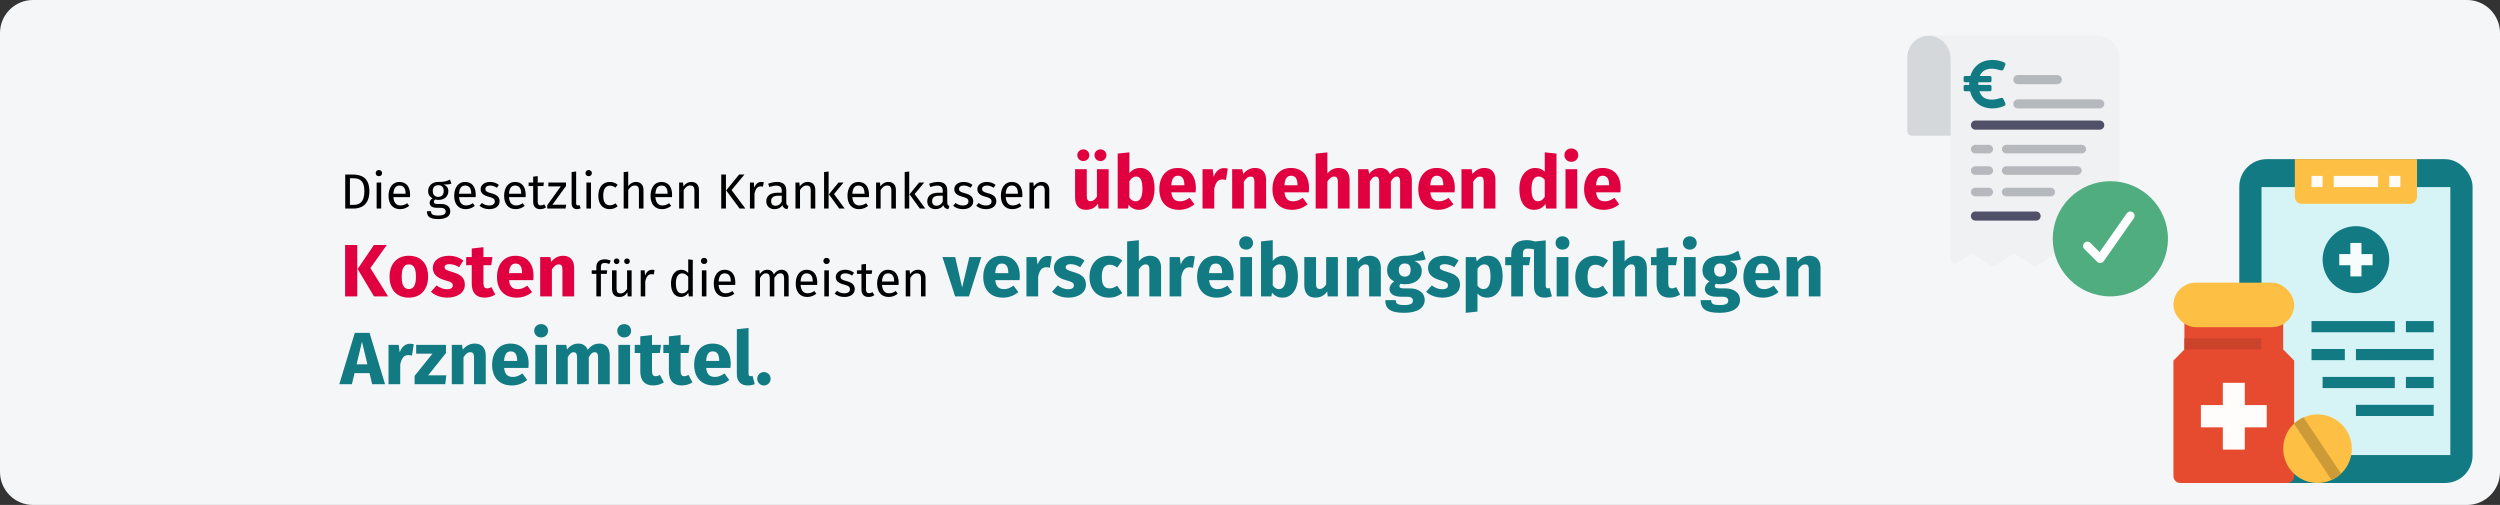 <?xml version="1.0" encoding="UTF-8"?>
<svg width="911px" height="184px" viewBox="0 0 911 184" version="1.1" xmlns="http://www.w3.org/2000/svg" xmlns:xlink="http://www.w3.org/1999/xlink">
    <rect x="0" y="0" width="911" height="184" fill="#333333" stroke="none"/>
    <title>Arzneimittel-Erstattung-kosten</title>
    <g id="Page-1" stroke="none" stroke-width="1" fill="none" fill-rule="evenodd">
        <g id="vorlage" transform="translate(1, -553)">
            <g id="Arzneimittel-Erstattung-kosten" transform="translate(-1, 553)">
                <g id="Group-7">
                    <path d="M12,0 L899,0 C905.6,0 911,5.4 911,12 L911,172 C911,178.6 905.6,184 899,184 L12,184 C5.4,184 0,178.6 0,172 L0,12 C0,5.4 5.4,0 12,0 Z" id="path-1-copy" fill="#F5F6F7" fill-rule="nonzero"></path>
                    <rect id="Rectangle" fill="#117A83" fill-rule="nonzero" x="816" y="58" width="85" height="118" rx="10"></rect>
                    <polygon id="Path" fill="#D6F4F6" fill-rule="nonzero" points="824.095 68.172 892.905 68.172 892.905 165.828 824.095 165.828"></polygon>
                    <ellipse id="Oval" fill="#117A83" fill-rule="nonzero" cx="858.5" cy="94.621" rx="12.143" ry="12.207"></ellipse>
                    <polygon id="Path" fill="#F7FDFD" fill-rule="nonzero" points="864.571 92.586 860.524 92.586 860.524 88.517 856.476 88.517 856.476 92.586 852.429 92.586 852.429 96.655 856.476 96.655 856.476 100.724 860.524 100.724 860.524 96.655 864.571 96.655"></polygon>
                    <polygon id="Path" fill="#117A83" fill-rule="nonzero" points="842.31 117 872.667 117 872.667 121.069 842.31 121.069"></polygon>
                    <polygon id="Path" fill="#117A83" fill-rule="nonzero" points="876.714 117 886.833 117 886.833 121.069 876.714 121.069"></polygon>
                    <polygon id="Path" fill="#117A83" fill-rule="nonzero" points="846.357 137.345 872.667 137.345 872.667 141.414 846.357 141.414"></polygon>
                    <polygon id="Path" fill="#117A83" fill-rule="nonzero" points="876.714 137.345 886.833 137.345 886.833 141.414 876.714 141.414"></polygon>
                    <polygon id="Path" fill="#117A83" fill-rule="nonzero" points="842.31 127.172 854.452 127.172 854.452 131.241 842.31 131.241"></polygon>
                    <polygon id="Path" fill="#117A83" fill-rule="nonzero" points="858.5 127.172 886.833 127.172 886.833 131.241 858.5 131.241"></polygon>
                    <path d="M836.238,58 L880.762,58 L880.762,71.733 C880.762,73.137 879.629,74.276 878.232,74.276 L838.768,74.276 C837.371,74.276 836.238,73.137 836.238,71.733 L836.238,58 Z" id="Path" fill="#FDBF44" fill-rule="nonzero"></path>
                    <polygon id="Path" fill="#FFFCF8" fill-rule="nonzero" points="842.31 64.103 846.357 64.103 846.357 68.172 842.31 68.172"></polygon>
                    <polygon id="Path" fill="#FFFCF8" fill-rule="nonzero" points="870.643 64.103 874.69 64.103 874.69 68.172 870.643 68.172"></polygon>
                    <polygon id="Path" fill="#FFFCF8" fill-rule="nonzero" points="850.405 64.103 866.595 64.103 866.595 68.172 850.405 68.172"></polygon>
                    <polygon id="Path" fill="#117A83" fill-rule="nonzero" points="858.5 147.517 886.833 147.517 886.833 151.586 858.5 151.586"></polygon>
                    <path d="M833.5,176 L794.5,176 C793.119,176 792,174.865 792,173.465 L792,131.389 L796,127.333 L796,117.194 L832,117.194 L832,127.333 L836,131.389 L836,173.465 C836,174.865 834.881,176 833.5,176 L833.5,176 Z" id="Path" fill="#E64B30" fill-rule="nonzero"></path>
                    <polygon id="Path" fill="#FFFCFC" fill-rule="nonzero" points="826 147.611 818 147.611 818 139.5 810 139.5 810 147.611 802 147.611 802 155.722 810 155.722 810 163.833 818 163.833 818 155.722 826 155.722"></polygon>
                    <polygon id="Path" fill="#CC432B" fill-rule="nonzero" points="796 123.278 824 123.278 824 127.333 796 127.333"></polygon>
                    <rect id="Rectangle" fill="#FDBF44" fill-rule="nonzero" x="792" y="103" width="44" height="16.222" rx="8.111"></rect>
                    <circle id="Oval" fill="#FDBF44" fill-rule="nonzero" cx="844.5" cy="163.5" r="12.5"></circle>
                    <path d="M835.93,154.401 L849.604,174.913 C850.88,174.341 852.052,173.559 853.069,172.599 L839.396,152.087 C838.119,152.659 836.948,153.441 835.93,154.401 L835.93,154.401 Z" id="Path" fill="#CC9A37" fill-rule="nonzero"></path>
                    <path d="M712.674,14.661 L712.674,49.453 L696.61,49.453 C695.723,49.453 695.004,48.712 695.004,47.797 L695.004,21.288 C694.938,19.071 695.764,16.924 697.284,15.356 C698.805,13.788 700.886,12.936 703.036,13.004 L704.642,13.004 L712.674,14.661 Z" id="Path" fill="#D5D8DB" fill-rule="nonzero"></path>
                    <path d="M772.326,66.253 L747.396,93.513 L742.442,96.69 C741.915,97.036 741.237,97.036 740.71,96.69 L734.769,92.871 C734.242,92.525 733.564,92.525 733.037,92.871 L727.063,96.706 C726.537,97.036 725.874,97.036 725.347,96.706 L719.374,92.871 C718.847,92.525 718.169,92.525 717.642,92.871 L713.287,95.653 C712.792,95.978 712.161,96.001 711.643,95.712 C711.126,95.424 710.807,94.87 710.81,94.27 L710.81,21.578 C710.879,17.252 707.731,13.569 703.51,13.034 C703.252,13.007 702.992,12.996 702.733,13.001 L764.231,13.001 C768.702,13.001 772.326,16.686 772.326,21.232 L772.326,66.253 Z" id="Path" fill="#F0F1F2" fill-rule="nonzero"></path>
                    <circle id="Oval" fill="#50AD80" fill-rule="nonzero" cx="769.012" cy="87.012" r="20.988"></circle>
                    <path d="M765.182,47.244 L719.818,47.244 C718.923,47.244 718.198,46.502 718.198,45.587 C718.198,44.672 718.923,43.93 719.818,43.93 L765.182,43.93 C766.077,43.93 766.802,44.672 766.802,45.587 C766.802,46.502 766.077,47.244 765.182,47.244 Z" id="Path" fill="#505068" fill-rule="nonzero"></path>
                    <path d="M742.017,80.384 L719.786,80.384 C718.909,80.384 718.198,79.642 718.198,78.727 C718.198,77.812 718.909,77.07 719.786,77.07 L742.017,77.07 C742.894,77.07 743.605,77.812 743.605,78.727 C743.605,79.642 742.894,80.384 742.017,80.384 Z" id="Path" fill="#505068" fill-rule="nonzero"></path>
                    <path d="M724.656,55.897 L719.812,55.897 C718.921,55.897 718.198,55.197 718.198,54.332 C718.198,53.468 718.921,52.767 719.812,52.767 L724.656,52.767 C725.547,52.767 726.27,53.468 726.27,54.332 C726.27,55.197 725.547,55.897 724.656,55.897 Z" id="Path" fill="#B5B8BC" fill-rule="nonzero"></path>
                    <path d="M758.56,55.897 L731.114,55.897 C730.222,55.897 729.499,55.197 729.499,54.332 C729.499,53.468 730.222,52.767 731.114,52.767 L758.56,52.767 C759.452,52.767 760.174,53.468 760.174,54.332 C760.174,55.197 759.452,55.897 758.56,55.897 Z" id="Path" fill="#B5B8BC" fill-rule="nonzero"></path>
                    <path d="M724.656,63.722 L719.812,63.722 C718.921,63.722 718.198,63.021 718.198,62.157 C718.198,61.293 718.921,60.592 719.812,60.592 L724.656,60.592 C725.547,60.592 726.27,61.293 726.27,62.157 C726.27,63.021 725.547,63.722 724.656,63.722 Z" id="Path" fill="#B5B8BC" fill-rule="nonzero"></path>
                    <path d="M756.945,63.722 L731.114,63.722 C730.222,63.722 729.499,63.021 729.499,62.157 C729.499,61.293 730.222,60.592 731.114,60.592 L756.945,60.592 C757.837,60.592 758.56,61.293 758.56,62.157 C758.56,63.021 757.837,63.722 756.945,63.722 Z" id="Path" fill="#B5B8BC" fill-rule="nonzero"></path>
                    <path d="M724.656,71.547 L719.812,71.547 C718.921,71.547 718.198,70.846 718.198,69.982 C718.198,69.117 718.921,68.417 719.812,68.417 L724.656,68.417 C725.547,68.417 726.27,69.117 726.27,69.982 C726.27,70.846 725.547,71.547 724.656,71.547 Z" id="Path" fill="#B5B8BC" fill-rule="nonzero"></path>
                    <path d="M747.258,71.547 L731.114,71.547 C730.222,71.547 729.499,70.846 729.499,69.982 C729.499,69.117 730.222,68.417 731.114,68.417 L747.258,68.417 C748.15,68.417 748.873,69.117 748.873,69.982 C748.873,70.846 748.15,71.547 747.258,71.547 Z" id="Path" fill="#B5B8BC" fill-rule="nonzero"></path>
                    <path d="M730.092,36.147 C729.896,35.721 729.643,35.596 729.172,35.703 C728.575,35.838 727.988,36.018 727.391,36.139 C726.237,36.378 725.08,36.4 723.941,36.044 C722.512,35.6 721.751,34.576 721.284,33.255 L725.158,33.255 C725.462,33.255 725.707,33.012 725.707,32.711 L725.707,31.504 C725.707,31.203 725.462,30.961 725.158,30.961 L720.913,30.961 C720.913,30.623 720.909,30.3 720.913,29.977 L725.158,29.977 C725.462,29.977 725.707,29.735 725.707,29.434 L725.707,28.226 C725.707,27.926 725.462,27.683 725.158,27.683 L721.447,27.683 C721.447,27.669 721.447,27.654 721.455,27.647 C721.9,26.645 722.549,25.841 723.614,25.422 C724.853,24.938 726.119,24.949 727.395,25.21 C728,25.331 728.593,25.514 729.198,25.65 C729.64,25.749 729.896,25.621 730.085,25.213 C730.304,24.744 730.504,24.266 730.704,23.786 C730.894,23.334 730.782,23.015 730.352,22.765 C730.244,22.703 730.133,22.652 730.018,22.607 C728.23,21.917 726.386,21.661 724.482,21.962 C723.143,22.174 721.892,22.629 720.813,23.459 C719.451,24.501 718.568,25.878 718.056,27.496 L717.993,27.683 L716.086,27.683 C715.781,27.683 715.536,27.926 715.536,28.226 L715.536,29.434 C715.536,29.735 715.781,29.977 716.086,29.977 L717.588,29.977 L717.588,30.961 L716.086,30.961 C715.781,30.961 715.536,31.203 715.536,31.504 L715.536,32.711 C715.536,33.012 715.781,33.255 716.086,33.255 L717.896,33.255 C718.034,33.695 718.149,34.143 718.323,34.565 C719.24,36.752 720.776,38.309 723.087,39.05 C724.998,39.663 726.924,39.644 728.849,39.12 C729.35,38.984 729.847,38.808 730.322,38.591 C730.782,38.382 730.901,38.03 730.719,37.593 C730.519,37.108 730.315,36.624 730.092,36.147 Z" id="Fill-133" fill="#117A83"></path>
                    <path d="M749.73,30.674 L735.27,30.674 C734.382,30.674 733.663,29.933 733.663,29.017 C733.663,28.102 734.382,27.36 735.27,27.36 L749.73,27.36 C750.618,27.36 751.337,28.102 751.337,29.017 C751.337,29.933 750.618,30.674 749.73,30.674 Z" id="Path" fill="#B5B8BC" fill-rule="nonzero"></path>
                    <path d="M765.145,39.512 L735.32,39.512 C734.405,39.512 733.663,38.77 733.663,37.855 C733.663,36.94 734.405,36.198 735.32,36.198 L765.145,36.198 C766.06,36.198 766.802,36.94 766.802,37.855 C766.802,38.77 766.06,39.512 765.145,39.512 Z" id="Path" fill="#B5B8BC" fill-rule="nonzero"></path>
                    <path d="M765.308,95.849 C764.893,95.849 764.495,95.684 764.202,95.391 L759.509,90.706 C758.916,90.093 758.925,89.119 759.528,88.517 C760.131,87.915 761.107,87.906 761.721,88.498 L765.095,91.866 L774.976,77.775 C775.289,77.299 775.836,77.031 776.405,77.074 C776.973,77.118 777.473,77.467 777.709,77.985 C777.945,78.503 777.879,79.109 777.539,79.565 L766.589,95.182 C766.324,95.56 765.904,95.802 765.444,95.843 C765.398,95.847 765.353,95.849 765.308,95.849 L765.308,95.849 Z" id="Path" fill="#FFFFFF" fill-rule="nonzero"></path>
                    <path d="M178.558,66.298 C176.596,66.298 175.138,67.396 175.138,68.908 C175.138,70.24 175.948,71.122 178,71.662 C179.836,72.148 180.304,72.508 180.304,73.444 C180.304,74.344 179.512,74.884 178.27,74.884 C177.244,74.884 176.362,74.542 175.606,73.966 L174.724,74.974 C175.552,75.694 176.704,76.216 178.306,76.216 C180.232,76.216 182.05,75.316 182.05,73.336 C182.05,71.68 180.898,70.888 178.9,70.384 C177.37,69.988 176.866,69.628 176.866,68.854 C176.866,68.098 177.532,67.612 178.612,67.612 C179.494,67.612 180.232,67.882 181.078,68.422 L181.78,67.378 C180.88,66.694 179.89,66.298 178.558,66.298 Z" id="Path" fill="#000000" fill-rule="nonzero"></path>
                    <path d="M191.554,70.978 C191.554,68.08 190.204,66.298 187.648,66.298 C185.2,66.298 183.706,68.404 183.706,71.356 C183.706,74.362 185.254,76.216 187.9,76.216 C189.214,76.216 190.276,75.766 191.212,75.028 L190.492,74.038 C189.664,74.614 188.962,74.866 188.026,74.866 C186.658,74.866 185.632,74.02 185.47,71.824 L191.518,71.824 C191.536,71.608 191.554,71.302 191.554,70.978 Z M189.916,70.6 L185.47,70.6 C185.596,68.494 186.424,67.612 187.684,67.612 C189.178,67.612 189.916,68.638 189.916,70.492 L189.916,70.6 Z" id="Shape" fill="#000000" fill-rule="nonzero"></path>
                    <path d="M198.34,74.47 C197.872,74.722 197.494,74.848 197.08,74.848 C196.252,74.848 195.946,74.398 195.946,73.444 L195.946,67.792 L198.016,67.792 L198.196,66.514 L195.946,66.514 L195.946,64.174 L194.29,64.372 L194.29,66.514 L192.634,66.514 L192.634,67.792 L194.29,67.792 L194.29,73.516 C194.29,75.28 195.244,76.216 196.846,76.216 C197.656,76.216 198.34,76 198.97,75.568 L198.34,74.47 Z" id="Path" fill="#000000" fill-rule="nonzero"></path>
                    <polygon id="Path" fill="#000000" fill-rule="nonzero" points="206.242 66.514 199.834 66.514 199.834 67.918 204.352 67.918 199.42 74.758 199.42 76 206.098 76 206.296 74.614 201.292 74.614 206.242 67.774"></polygon>
                    <path d="M210.274,76.216 C210.76,76.216 211.228,76.09 211.588,75.892 L211.156,74.74 C210.976,74.812 210.778,74.848 210.544,74.848 C210.112,74.848 209.95,74.596 209.95,74.092 L209.95,62.5 L208.294,62.698 L208.294,74.128 C208.294,75.478 209.068,76.216 210.274,76.216 Z" id="Path" fill="#000000" fill-rule="nonzero"></path>
                    <path d="M214.504,61.96 C213.82,61.96 213.352,62.446 213.352,63.094 C213.352,63.724 213.82,64.21 214.504,64.21 C215.206,64.21 215.674,63.724 215.674,63.094 C215.674,62.446 215.206,61.96 214.504,61.96 Z M215.35,66.514 L213.694,66.514 L213.694,76 L215.35,76 L215.35,66.514 Z" id="Shape" fill="#000000" fill-rule="nonzero"></path>
                    <path d="M222.172,66.298 C219.598,66.298 218.032,68.314 218.032,71.338 C218.032,74.398 219.616,76.216 222.172,76.216 C223.27,76.216 224.224,75.856 225.07,75.172 L224.314,74.092 C223.594,74.56 223.036,74.812 222.244,74.812 C220.75,74.812 219.814,73.786 219.814,71.302 C219.814,68.836 220.75,67.666 222.244,67.666 C223.036,67.666 223.63,67.9 224.278,68.368 L225.07,67.324 C224.188,66.586 223.288,66.298 222.172,66.298 Z" id="Path" fill="#000000" fill-rule="nonzero"></path>
                    <path d="M231.73,66.298 C230.542,66.298 229.606,66.892 228.922,67.828 L228.922,62.536 L227.266,62.716 L227.266,76 L228.922,76 L228.922,69.25 C229.552,68.26 230.29,67.594 231.316,67.594 C232.216,67.594 232.828,68.008 232.828,69.43 L232.828,76 L234.484,76 L234.484,69.196 C234.484,67.414 233.458,66.298 231.73,66.298 Z" id="Path" fill="#000000" fill-rule="nonzero"></path>
                    <path d="M244.906,70.978 C244.906,68.08 243.556,66.298 241,66.298 C238.552,66.298 237.058,68.404 237.058,71.356 C237.058,74.362 238.606,76.216 241.252,76.216 C242.566,76.216 243.628,75.766 244.564,75.028 L243.844,74.038 C243.016,74.614 242.314,74.866 241.378,74.866 C240.01,74.866 238.984,74.02 238.822,71.824 L244.87,71.824 C244.888,71.608 244.906,71.302 244.906,70.978 Z M243.268,70.6 L238.822,70.6 C238.948,68.494 239.776,67.612 241.036,67.612 C242.53,67.612 243.268,68.638 243.268,70.492 L243.268,70.6 Z" id="Shape" fill="#000000" fill-rule="nonzero"></path>
                    <path d="M251.944,66.298 C250.702,66.298 249.694,66.946 249.046,67.918 L248.902,66.514 L247.48,66.514 L247.48,76 L249.136,76 L249.136,69.268 C249.766,68.26 250.486,67.594 251.548,67.594 C252.466,67.594 253.042,68.008 253.042,69.43 L253.042,76 L254.698,76 L254.698,69.196 C254.698,67.396 253.69,66.298 251.944,66.298 Z" id="Path" fill="#000000" fill-rule="nonzero"></path>
                    <path d="M264.526,63.598 L262.816,63.598 L262.816,76 L264.526,76 L264.526,63.598 Z M271.276,63.598 L269.332,63.598 L264.616,69.376 L269.512,76 L271.618,76 L266.578,69.268 L271.276,63.598 Z" id="Shape" fill="#000000" fill-rule="nonzero"></path>
                    <path d="M277.396,66.298 C276.244,66.298 275.362,67.018 274.858,68.44 L274.696,66.514 L273.274,66.514 L273.274,76 L274.93,76 L274.93,70.582 C275.326,68.764 276.01,67.918 277.198,67.918 C277.54,67.918 277.738,67.954 278.026,68.026 L278.332,66.406 C278.044,66.334 277.702,66.298 277.396,66.298 Z" id="Path" fill="#000000" fill-rule="nonzero"></path>
                    <path d="M286.522,73.786 L286.522,69.448 C286.522,67.468 285.478,66.298 283.192,66.298 C282.13,66.298 281.086,66.514 279.916,66.946 L280.33,68.152 C281.302,67.828 282.184,67.648 282.886,67.648 C284.2,67.648 284.866,68.152 284.866,69.52 L284.866,70.222 L283.408,70.222 C280.762,70.222 279.232,71.32 279.232,73.354 C279.232,75.046 280.366,76.216 282.256,76.216 C283.408,76.216 284.416,75.784 285.082,74.794 C285.37,75.73 285.982,76.108 286.936,76.216 L287.314,75.064 C286.828,74.884 286.522,74.614 286.522,73.786 Z M282.634,74.974 C281.554,74.974 280.996,74.38 280.996,73.264 C280.996,71.968 281.878,71.32 283.624,71.32 L284.866,71.32 L284.866,73.498 C284.326,74.488 283.606,74.974 282.634,74.974 Z" id="Shape" fill="#000000" fill-rule="nonzero"></path>
                    <path d="M294.334,66.298 C293.092,66.298 292.084,66.946 291.436,67.918 L291.292,66.514 L289.87,66.514 L289.87,76 L291.526,76 L291.526,69.268 C292.156,68.26 292.876,67.594 293.938,67.594 C294.856,67.594 295.432,68.008 295.432,69.43 L295.432,76 L297.088,76 L297.088,69.196 C297.088,67.396 296.08,66.298 294.334,66.298 Z" id="Path" fill="#000000" fill-rule="nonzero"></path>
                    <path d="M301.948,62.5 L300.292,62.698 L300.292,76 L301.948,76 L301.948,62.5 Z M307.402,66.514 L305.548,66.514 L302.056,70.816 L305.818,76 L307.798,76 L303.91,70.708 L307.402,66.514 Z" id="Shape" fill="#000000" fill-rule="nonzero"></path>
                    <path d="M316.672,70.978 C316.672,68.08 315.322,66.298 312.766,66.298 C310.318,66.298 308.824,68.404 308.824,71.356 C308.824,74.362 310.372,76.216 313.018,76.216 C314.332,76.216 315.394,75.766 316.33,75.028 L315.61,74.038 C314.782,74.614 314.08,74.866 313.144,74.866 C311.776,74.866 310.75,74.02 310.588,71.824 L316.636,71.824 C316.654,71.608 316.672,71.302 316.672,70.978 Z M315.034,70.6 L310.588,70.6 C310.714,68.494 311.542,67.612 312.802,67.612 C314.296,67.612 315.034,68.638 315.034,70.492 L315.034,70.6 Z" id="Shape" fill="#000000" fill-rule="nonzero"></path>
                    <path d="M323.71,66.298 C322.468,66.298 321.46,66.946 320.812,67.918 L320.668,66.514 L319.246,66.514 L319.246,76 L320.902,76 L320.902,69.268 C321.532,68.26 322.252,67.594 323.314,67.594 C324.232,67.594 324.808,68.008 324.808,69.43 L324.808,76 L326.464,76 L326.464,69.196 C326.464,67.396 325.456,66.298 323.71,66.298 Z" id="Path" fill="#000000" fill-rule="nonzero"></path>
                    <path d="M331.324,62.5 L329.668,62.698 L329.668,76 L331.324,76 L331.324,62.5 Z M336.778,66.514 L334.924,66.514 L331.432,70.816 L335.194,76 L337.174,76 L333.286,70.708 L336.778,66.514 Z" id="Shape" fill="#000000" fill-rule="nonzero"></path>
                    <path d="M345.184,73.786 L345.184,69.448 C345.184,67.468 344.14,66.298 341.854,66.298 C340.792,66.298 339.748,66.514 338.578,66.946 L338.992,68.152 C339.964,67.828 340.846,67.648 341.548,67.648 C342.862,67.648 343.528,68.152 343.528,69.52 L343.528,70.222 L342.07,70.222 C339.424,70.222 337.894,71.32 337.894,73.354 C337.894,75.046 339.028,76.216 340.918,76.216 C342.07,76.216 343.078,75.784 343.744,74.794 C344.032,75.73 344.644,76.108 345.598,76.216 L345.976,75.064 C345.49,74.884 345.184,74.614 345.184,73.786 Z M341.296,74.974 C340.216,74.974 339.658,74.38 339.658,73.264 C339.658,71.968 340.54,71.32 342.286,71.32 L343.528,71.32 L343.528,73.498 C342.988,74.488 342.268,74.974 341.296,74.974 Z" id="Shape" fill="#000000" fill-rule="nonzero"></path>
                    <path d="M351.16,66.298 C349.198,66.298 347.74,67.396 347.74,68.908 C347.74,70.24 348.55,71.122 350.602,71.662 C352.438,72.148 352.906,72.508 352.906,73.444 C352.906,74.344 352.114,74.884 350.872,74.884 C349.846,74.884 348.964,74.542 348.208,73.966 L347.326,74.974 C348.154,75.694 349.306,76.216 350.908,76.216 C352.834,76.216 354.652,75.316 354.652,73.336 C354.652,71.68 353.5,70.888 351.502,70.384 C349.972,69.988 349.468,69.628 349.468,68.854 C349.468,68.098 350.134,67.612 351.214,67.612 C352.096,67.612 352.834,67.882 353.68,68.422 L354.382,67.378 C353.482,66.694 352.492,66.298 351.16,66.298 Z" id="Path" fill="#000000" fill-rule="nonzero"></path>
                    <path d="M359.566,66.298 C357.604,66.298 356.146,67.396 356.146,68.908 C356.146,70.24 356.956,71.122 359.008,71.662 C360.844,72.148 361.312,72.508 361.312,73.444 C361.312,74.344 360.52,74.884 359.278,74.884 C358.252,74.884 357.37,74.542 356.614,73.966 L355.732,74.974 C356.56,75.694 357.712,76.216 359.314,76.216 C361.24,76.216 363.058,75.316 363.058,73.336 C363.058,71.68 361.906,70.888 359.908,70.384 C358.378,69.988 357.874,69.628 357.874,68.854 C357.874,68.098 358.54,67.612 359.62,67.612 C360.502,67.612 361.24,67.882 362.086,68.422 L362.788,67.378 C361.888,66.694 360.898,66.298 359.566,66.298 Z" id="Path" fill="#000000" fill-rule="nonzero"></path>
                    <path d="M372.562,70.978 C372.562,68.08 371.212,66.298 368.656,66.298 C366.208,66.298 364.714,68.404 364.714,71.356 C364.714,74.362 366.262,76.216 368.908,76.216 C370.222,76.216 371.284,75.766 372.22,75.028 L371.5,74.038 C370.672,74.614 369.97,74.866 369.034,74.866 C367.666,74.866 366.64,74.02 366.478,71.824 L372.526,71.824 C372.544,71.608 372.562,71.302 372.562,70.978 Z M370.924,70.6 L366.478,70.6 C366.604,68.494 367.432,67.612 368.692,67.612 C370.186,67.612 370.924,68.638 370.924,70.492 L370.924,70.6 Z" id="Shape" fill="#000000" fill-rule="nonzero"></path>
                    <path d="M379.6,66.298 C378.358,66.298 377.35,66.946 376.702,67.918 L376.558,66.514 L375.136,66.514 L375.136,76 L376.792,76 L376.792,69.268 C377.422,68.26 378.142,67.594 379.204,67.594 C380.122,67.594 380.698,68.008 380.698,69.43 L380.698,76 L382.354,76 L382.354,69.196 C382.354,67.396 381.346,66.298 379.6,66.298 Z" id="Path" fill="#000000" fill-rule="nonzero"></path>
                    <path d="M394.756,54.427 C393.541,54.427 392.569,55.372 392.569,56.56 C392.569,57.748 393.541,58.693 394.756,58.693 C395.998,58.693 396.943,57.748 396.943,56.56 C396.943,55.372 395.998,54.427 394.756,54.427 Z M400.993,54.427 C399.805,54.427 398.833,55.372 398.833,56.56 C398.833,57.748 399.805,58.693 400.993,58.693 C402.262,58.693 403.18,57.748 403.18,56.56 C403.18,55.372 402.262,54.427 400.993,54.427 Z M403.99,61.663 L399.724,61.663 L399.724,71.626 C399.103,72.706 398.293,73.3 397.402,73.3 C396.511,73.3 396.025,72.868 396.025,71.41 L396.025,61.663 L391.759,61.663 L391.759,71.95 C391.759,74.731 393.082,76.459 395.755,76.459 C397.672,76.459 399.076,75.703 400.102,74.191 L400.291,76 L403.99,76 L403.99,61.663 Z" id="Shape" fill="#E0003F" fill-rule="nonzero"></path>
                    <path d="M415.411,61.204 C413.818,61.204 412.414,61.933 411.55,63.121 L411.55,55.507 L407.284,55.966 L407.284,76 L411.064,76 L411.28,74.623 C412.144,75.757 413.44,76.459 415.033,76.459 C418.597,76.459 420.73,73.273 420.73,68.845 C420.73,64.039 418.84,61.204 415.411,61.204 Z M413.791,73.354 C412.873,73.354 412.09,72.841 411.55,71.977 L411.55,66.01 C412.171,64.957 413.008,64.336 413.98,64.336 C415.33,64.336 416.302,65.2 416.302,68.845 C416.302,72.193 415.276,73.354 413.791,73.354 Z" id="Shape" fill="#E0003F" fill-rule="nonzero"></path>
                    <path d="M435.769,68.548 C435.769,63.904 433.258,61.204 429.154,61.204 C424.807,61.204 422.458,64.606 422.458,68.899 C422.458,73.381 424.888,76.459 429.667,76.459 C431.989,76.459 433.825,75.595 435.256,74.461 L433.501,72.085 C432.259,72.949 431.233,73.354 430.072,73.354 C428.317,73.354 427.102,72.652 426.832,70.087 L435.688,70.087 C435.742,69.655 435.769,69.007 435.769,68.548 Z M431.584,67.522 L426.805,67.522 C427.021,64.93 427.831,64.039 429.262,64.039 C430.963,64.039 431.557,65.389 431.584,67.333 L431.584,67.522 Z" id="Shape" fill="#E0003F" fill-rule="nonzero"></path>
                    <path d="M445.975,61.258 C444.328,61.258 442.924,62.446 442.276,64.444 L441.898,61.663 L438.199,61.663 L438.199,76 L442.465,76 L442.465,68.791 C442.951,66.658 443.68,65.389 445.435,65.389 C445.894,65.389 446.272,65.47 446.731,65.578 L447.406,61.447 C446.92,61.312 446.515,61.258 445.975,61.258 Z" id="Path" fill="#E0003F" fill-rule="nonzero"></path>
                    <path d="M457.396,61.204 C455.587,61.204 454.21,61.96 453.022,63.391 L452.698,61.663 L448.999,61.663 L448.999,76 L453.265,76 L453.265,66.199 C453.994,65.011 454.804,64.336 455.749,64.336 C456.586,64.336 457.099,64.741 457.099,66.253 L457.099,76 L461.365,76 L461.365,65.524 C461.365,62.797 459.88,61.204 457.396,61.204 Z" id="Path" fill="#E0003F" fill-rule="nonzero"></path>
                    <path d="M476.998,68.548 C476.998,63.904 474.487,61.204 470.383,61.204 C466.036,61.204 463.687,64.606 463.687,68.899 C463.687,73.381 466.117,76.459 470.896,76.459 C473.218,76.459 475.054,75.595 476.485,74.461 L474.73,72.085 C473.488,72.949 472.462,73.354 471.301,73.354 C469.546,73.354 468.331,72.652 468.061,70.087 L476.917,70.087 C476.971,69.655 476.998,69.007 476.998,68.548 Z M472.813,67.522 L468.034,67.522 C468.25,64.93 469.06,64.039 470.491,64.039 C472.192,64.039 472.786,65.389 472.813,67.333 L472.813,67.522 Z" id="Shape" fill="#E0003F" fill-rule="nonzero"></path>
                    <path d="M487.825,61.204 C486.124,61.204 484.855,61.879 483.694,63.202 L483.694,55.534 L479.428,55.966 L479.428,76 L483.694,76 L483.694,66.172 C484.423,65.011 485.233,64.336 486.178,64.336 C486.988,64.336 487.528,64.741 487.528,66.253 L487.528,76 L491.794,76 L491.794,65.524 C491.794,62.797 490.282,61.204 487.825,61.204 Z" id="Path" fill="#E0003F" fill-rule="nonzero"></path>
                    <path d="M510.748,61.204 C508.912,61.204 507.589,61.96 506.455,63.472 C505.888,62.014 504.673,61.204 503.08,61.204 C501.325,61.204 500.002,61.933 498.922,63.364 L498.598,61.663 L494.899,61.663 L494.899,76 L499.165,76 L499.165,66.199 C499.786,65.011 500.461,64.336 501.352,64.336 C502,64.336 502.567,64.741 502.567,66.253 L502.567,76 L506.833,76 L506.833,66.199 C507.454,65.011 508.102,64.336 509.02,64.336 C509.668,64.336 510.208,64.741 510.208,66.253 L510.208,76 L514.474,76 L514.474,65.524 C514.474,62.797 512.962,61.204 510.748,61.204 Z" id="Path" fill="#E0003F" fill-rule="nonzero"></path>
                    <path d="M530.134,68.548 C530.134,63.904 527.623,61.204 523.519,61.204 C519.172,61.204 516.823,64.606 516.823,68.899 C516.823,73.381 519.253,76.459 524.032,76.459 C526.354,76.459 528.19,75.595 529.621,74.461 L527.866,72.085 C526.624,72.949 525.598,73.354 524.437,73.354 C522.682,73.354 521.467,72.652 521.197,70.087 L530.053,70.087 C530.107,69.655 530.134,69.007 530.134,68.548 Z M525.949,67.522 L521.17,67.522 C521.386,64.93 522.196,64.039 523.627,64.039 C525.328,64.039 525.922,65.389 525.949,67.333 L525.949,67.522 Z" id="Shape" fill="#E0003F" fill-rule="nonzero"></path>
                    <path d="M540.961,61.204 C539.152,61.204 537.775,61.96 536.587,63.391 L536.263,61.663 L532.564,61.663 L532.564,76 L536.83,76 L536.83,66.199 C537.559,65.011 538.369,64.336 539.314,64.336 C540.151,64.336 540.664,64.741 540.664,66.253 L540.664,76 L544.93,76 L544.93,65.524 C544.93,62.797 543.445,61.204 540.961,61.204 Z" id="Path" fill="#E0003F" fill-rule="nonzero"></path>
                    <path d="M562.912,55.507 L562.912,62.554 C562.075,61.717 560.914,61.204 559.51,61.204 C555.973,61.204 553.651,64.363 553.651,68.791 C553.651,73.435 555.46,76.459 559.105,76.459 C561.049,76.459 562.345,75.514 563.182,74.326 L563.398,76 L567.178,76 L567.178,55.966 L562.912,55.507 Z M560.428,73.327 C559.051,73.327 558.079,72.382 558.079,68.818 C558.079,65.605 559.159,64.309 560.671,64.309 C561.616,64.309 562.264,64.768 562.912,65.524 L562.912,71.707 C562.237,72.787 561.454,73.327 560.428,73.327 Z" id="Shape" fill="#E0003F" fill-rule="nonzero"></path>
                    <path d="M572.578,54.103 C571.12,54.103 570.067,55.156 570.067,56.533 C570.067,57.91 571.12,58.963 572.578,58.963 C574.09,58.963 575.116,57.91 575.116,56.533 C575.116,55.156 574.09,54.103 572.578,54.103 Z M574.738,61.663 L570.472,61.663 L570.472,76 L574.738,76 L574.738,61.663 Z" id="Shape" fill="#E0003F" fill-rule="nonzero"></path>
                    <path d="M590.56,68.548 C590.56,63.904 588.049,61.204 583.945,61.204 C579.598,61.204 577.249,64.606 577.249,68.899 C577.249,73.381 579.679,76.459 584.458,76.459 C586.78,76.459 588.616,75.595 590.047,74.461 L588.292,72.085 C587.05,72.949 586.024,73.354 584.863,73.354 C583.108,73.354 581.893,72.652 581.623,70.087 L590.479,70.087 C590.533,69.655 590.56,69.007 590.56,68.548 Z M586.375,67.522 L581.596,67.522 C581.812,64.93 582.622,64.039 584.053,64.039 C585.754,64.039 586.348,65.389 586.375,67.333 L586.375,67.522 Z" id="Shape" fill="#E0003F" fill-rule="nonzero"></path>
                    <path d="M179.053,104.625 C178.486,104.949 178,105.084 177.514,105.084 C176.623,105.084 176.164,104.598 176.164,103.221 L176.164,96.633 L178.999,96.633 L179.458,93.663 L176.164,93.663 L176.164,90.072 L171.898,90.558 L171.898,93.663 L169.873,93.663 L169.873,96.633 L171.898,96.633 L171.898,103.275 C171.898,106.65 173.437,108.432 176.596,108.459 C177.892,108.459 179.404,108.081 180.484,107.325 L179.053,104.625 Z" id="Path" fill="#E0003F" fill-rule="nonzero"></path>
                    <path d="M194.416,100.548 C194.416,95.904 191.905,93.204 187.801,93.204 C183.454,93.204 181.105,96.606 181.105,100.899 C181.105,105.381 183.535,108.459 188.314,108.459 C190.636,108.459 192.472,107.595 193.903,106.461 L192.148,104.085 C190.906,104.949 189.88,105.354 188.719,105.354 C186.964,105.354 185.749,104.652 185.479,102.087 L194.335,102.087 C194.389,101.655 194.416,101.007 194.416,100.548 Z M190.231,99.522 L185.452,99.522 C185.668,96.93 186.478,96.039 187.909,96.039 C189.61,96.039 190.204,97.389 190.231,99.333 L190.231,99.522 Z" id="Shape" fill="#E0003F" fill-rule="nonzero"></path>
                    <path d="M205.243,93.204 C203.434,93.204 202.057,93.96 200.869,95.391 L200.545,93.663 L196.846,93.663 L196.846,108 L201.112,108 L201.112,98.199 C201.841,97.011 202.651,96.336 203.596,96.336 C204.433,96.336 204.946,96.741 204.946,98.253 L204.946,108 L209.212,108 L209.212,97.524 C209.212,94.797 207.727,93.204 205.243,93.204 Z" id="Path" fill="#E0003F" fill-rule="nonzero"></path>
                    <path d="M220.372,95.832 C220.858,95.832 221.416,95.922 222.028,96.192 L222.55,94.986 C221.794,94.662 221.182,94.5 220.282,94.5 C218.356,94.5 217.312,95.634 217.312,97.218 L217.312,98.514 L215.62,98.514 L215.62,99.792 L217.312,99.792 L217.312,108 L218.968,108 L218.968,99.792 L221.092,99.792 L221.272,98.514 L218.968,98.514 L218.968,97.2 C218.968,96.282 219.328,95.832 220.372,95.832 Z" id="Path" fill="#000000" fill-rule="nonzero"></path>
                    <path d="M224.71,94.176 C224.116,94.176 223.666,94.626 223.666,95.202 C223.666,95.778 224.116,96.228 224.71,96.228 C225.286,96.228 225.736,95.778 225.736,95.202 C225.736,94.626 225.286,94.176 224.71,94.176 Z M228.472,94.176 C227.896,94.176 227.446,94.626 227.446,95.202 C227.446,95.778 227.896,96.228 228.472,96.228 C229.066,96.228 229.516,95.778 229.516,95.202 C229.516,94.626 229.066,94.176 228.472,94.176 Z M230.164,98.514 L228.508,98.514 L228.508,105.282 C227.932,106.236 227.158,106.92 226.132,106.92 C225.106,106.92 224.674,106.434 224.674,105.138 L224.674,98.514 L223.018,98.514 L223.018,105.318 C223.018,107.172 224.008,108.216 225.664,108.216 C227.014,108.216 227.896,107.676 228.616,106.524 L228.742,108 L230.164,108 L230.164,98.514 Z" id="Shape" fill="#000000" fill-rule="nonzero"></path>
                    <path d="M237.598,98.298 C236.446,98.298 235.564,99.018 235.06,100.44 L234.898,98.514 L233.476,98.514 L233.476,108 L235.132,108 L235.132,102.582 C235.528,100.764 236.212,99.918 237.4,99.918 C237.742,99.918 237.94,99.954 238.228,100.026 L238.534,98.406 C238.246,98.334 237.904,98.298 237.598,98.298 Z" id="Path" fill="#000000" fill-rule="nonzero"></path>
                    <path d="M250.792,94.5 L250.792,99.468 C250.162,98.802 249.352,98.298 248.236,98.298 C245.914,98.298 244.51,100.404 244.51,103.302 C244.51,106.254 245.788,108.216 248.092,108.216 C249.262,108.216 250.216,107.64 250.828,106.686 L250.99,108 L252.448,108 L252.448,94.698 L250.792,94.5 Z M248.452,106.902 C247.084,106.902 246.292,105.768 246.292,103.266 C246.292,100.8 247.174,99.612 248.596,99.612 C249.532,99.612 250.198,100.098 250.792,100.854 L250.792,105.498 C250.162,106.38 249.514,106.902 248.452,106.902 Z" id="Shape" fill="#000000" fill-rule="nonzero"></path>
                    <path d="M256.57,93.96 C255.886,93.96 255.418,94.446 255.418,95.094 C255.418,95.724 255.886,96.21 256.57,96.21 C257.272,96.21 257.74,95.724 257.74,95.094 C257.74,94.446 257.272,93.96 256.57,93.96 Z M257.416,98.514 L255.76,98.514 L255.76,108 L257.416,108 L257.416,98.514 Z" id="Shape" fill="#000000" fill-rule="nonzero"></path>
                    <path d="M267.946,102.978 C267.946,100.08 266.596,98.298 264.04,98.298 C261.592,98.298 260.098,100.404 260.098,103.356 C260.098,106.362 261.646,108.216 264.292,108.216 C265.606,108.216 266.668,107.766 267.604,107.028 L266.884,106.038 C266.056,106.614 265.354,106.866 264.418,106.866 C263.05,106.866 262.024,106.02 261.862,103.824 L267.91,103.824 C267.928,103.608 267.946,103.302 267.946,102.978 Z M266.308,102.6 L261.862,102.6 C261.988,100.494 262.816,99.612 264.076,99.612 C265.57,99.612 266.308,100.638 266.308,102.492 L266.308,102.6 Z" id="Shape" fill="#000000" fill-rule="nonzero"></path>
                    <path d="M284.812,98.298 C283.534,98.298 282.67,98.982 281.986,100.008 C281.626,98.928 280.762,98.298 279.592,98.298 C278.35,98.298 277.486,98.946 276.856,99.9 L276.712,98.514 L275.29,98.514 L275.29,108 L276.946,108 L276.946,101.268 C277.576,100.26 278.152,99.594 279.178,99.594 C279.898,99.594 280.51,100.008 280.51,101.43 L280.51,108 L282.166,108 L282.166,101.268 C282.814,100.26 283.372,99.594 284.398,99.594 C285.118,99.594 285.73,100.008 285.73,101.43 L285.73,108 L287.386,108 L287.386,101.196 C287.386,99.414 286.36,98.298 284.812,98.298 Z" id="Path" fill="#000000" fill-rule="nonzero"></path>
                    <path d="M297.808,102.978 C297.808,100.08 296.458,98.298 293.902,98.298 C291.454,98.298 289.96,100.404 289.96,103.356 C289.96,106.362 291.508,108.216 294.154,108.216 C295.468,108.216 296.53,107.766 297.466,107.028 L296.746,106.038 C295.918,106.614 295.216,106.866 294.28,106.866 C292.912,106.866 291.886,106.02 291.724,103.824 L297.772,103.824 C297.79,103.608 297.808,103.302 297.808,102.978 Z M296.17,102.6 L291.724,102.6 C291.85,100.494 292.678,99.612 293.938,99.612 C295.432,99.612 296.17,100.638 296.17,102.492 L296.17,102.6 Z" id="Shape" fill="#000000" fill-rule="nonzero"></path>
                    <path d="M301.192,93.96 C300.508,93.96 300.04,94.446 300.04,95.094 C300.04,95.724 300.508,96.21 301.192,96.21 C301.894,96.21 302.362,95.724 302.362,95.094 C302.362,94.446 301.894,93.96 301.192,93.96 Z M302.038,98.514 L300.382,98.514 L300.382,108 L302.038,108 L302.038,98.514 Z" id="Shape" fill="#000000" fill-rule="nonzero"></path>
                    <path d="M307.978,98.298 C306.016,98.298 304.558,99.396 304.558,100.908 C304.558,102.24 305.368,103.122 307.42,103.662 C309.256,104.148 309.724,104.508 309.724,105.444 C309.724,106.344 308.932,106.884 307.69,106.884 C306.664,106.884 305.782,106.542 305.026,105.966 L304.144,106.974 C304.972,107.694 306.124,108.216 307.726,108.216 C309.652,108.216 311.47,107.316 311.47,105.336 C311.47,103.68 310.318,102.888 308.32,102.384 C306.79,101.988 306.286,101.628 306.286,100.854 C306.286,100.098 306.952,99.612 308.032,99.612 C308.914,99.612 309.652,99.882 310.498,100.422 L311.2,99.378 C310.3,98.694 309.31,98.298 307.978,98.298 Z" id="Path" fill="#000000" fill-rule="nonzero"></path>
                    <path d="M317.968,106.47 C317.5,106.722 317.122,106.848 316.708,106.848 C315.88,106.848 315.574,106.398 315.574,105.444 L315.574,99.792 L317.644,99.792 L317.824,98.514 L315.574,98.514 L315.574,96.174 L313.918,96.372 L313.918,98.514 L312.262,98.514 L312.262,99.792 L313.918,99.792 L313.918,105.516 C313.918,107.28 314.872,108.216 316.474,108.216 C317.284,108.216 317.968,108 318.598,107.568 L317.968,106.47 Z" id="Path" fill="#000000" fill-rule="nonzero"></path>
                    <path d="M327.472,102.978 C327.472,100.08 326.122,98.298 323.566,98.298 C321.118,98.298 319.624,100.404 319.624,103.356 C319.624,106.362 321.172,108.216 323.818,108.216 C325.132,108.216 326.194,107.766 327.13,107.028 L326.41,106.038 C325.582,106.614 324.88,106.866 323.944,106.866 C322.576,106.866 321.55,106.02 321.388,103.824 L327.436,103.824 C327.454,103.608 327.472,103.302 327.472,102.978 Z M325.834,102.6 L321.388,102.6 C321.514,100.494 322.342,99.612 323.602,99.612 C325.096,99.612 325.834,100.638 325.834,102.492 L325.834,102.6 Z" id="Shape" fill="#000000" fill-rule="nonzero"></path>
                    <path d="M334.51,98.298 C333.268,98.298 332.26,98.946 331.612,99.918 L331.468,98.514 L330.046,98.514 L330.046,108 L331.702,108 L331.702,101.268 C332.332,100.26 333.052,99.594 334.114,99.594 C335.032,99.594 335.608,100.008 335.608,101.43 L335.608,108 L337.264,108 L337.264,101.196 C337.264,99.396 336.256,98.298 334.51,98.298 Z" id="Path" fill="#000000" fill-rule="nonzero"></path>
                    <polygon id="Path" fill="#117A83" fill-rule="nonzero" points="357.595 93.663 353.248 93.663 350.602 104.76 348.064 93.663 343.42 93.663 348.037 108 353.086 108"></polygon>
                    <path d="M371.608,100.548 C371.608,95.904 369.097,93.204 364.993,93.204 C360.646,93.204 358.297,96.606 358.297,100.899 C358.297,105.381 360.727,108.459 365.506,108.459 C367.828,108.459 369.664,107.595 371.095,106.461 L369.34,104.085 C368.098,104.949 367.072,105.354 365.911,105.354 C364.156,105.354 362.941,104.652 362.671,102.087 L371.527,102.087 C371.581,101.655 371.608,101.007 371.608,100.548 Z M367.423,99.522 L362.644,99.522 C362.86,96.93 363.67,96.039 365.101,96.039 C366.802,96.039 367.396,97.389 367.423,99.333 L367.423,99.522 Z" id="Shape" fill="#117A83" fill-rule="nonzero"></path>
                    <path d="M381.814,93.258 C380.167,93.258 378.763,94.446 378.115,96.444 L377.737,93.663 L374.038,93.663 L374.038,108 L378.304,108 L378.304,100.791 C378.79,98.658 379.519,97.389 381.274,97.389 C381.733,97.389 382.111,97.47 382.57,97.578 L383.245,93.447 C382.759,93.312 382.354,93.258 381.814,93.258 Z" id="Path" fill="#117A83" fill-rule="nonzero"></path>
                    <path d="M389.914,93.204 C386.296,93.204 384.055,95.121 384.055,97.578 C384.055,99.792 385.459,101.25 388.294,102.06 C390.886,102.789 391.318,103.086 391.318,104.058 C391.318,104.922 390.535,105.408 389.239,105.408 C387.835,105.408 386.512,104.841 385.432,104.004 L383.353,106.326 C384.757,107.595 386.863,108.459 389.347,108.459 C392.911,108.459 395.719,106.704 395.719,103.734 C395.719,101.169 394.126,99.981 391.291,99.171 C388.726,98.415 388.348,98.091 388.348,97.335 C388.348,96.687 388.915,96.255 390.076,96.255 C391.318,96.255 392.506,96.66 393.613,97.362 L395.179,94.959 C393.856,93.879 391.993,93.204 389.914,93.204 Z" id="Path" fill="#117A83" fill-rule="nonzero"></path>
                    <path d="M404.035,93.204 C399.742,93.204 397.015,96.39 397.015,100.953 C397.015,105.489 399.715,108.459 404.116,108.459 C406.087,108.459 407.626,107.811 408.949,106.758 L407.086,104.112 C406.06,104.76 405.358,105.084 404.332,105.084 C402.631,105.084 401.497,104.112 401.497,100.926 C401.497,97.713 402.55,96.471 404.386,96.471 C405.358,96.471 406.195,96.795 407.113,97.497 L408.949,94.959 C407.572,93.798 406.033,93.204 404.035,93.204 Z" id="Path" fill="#117A83" fill-rule="nonzero"></path>
                    <path d="M419.128,93.204 C417.427,93.204 416.158,93.879 414.997,95.202 L414.997,87.534 L410.731,87.966 L410.731,108 L414.997,108 L414.997,98.172 C415.726,97.011 416.536,96.336 417.481,96.336 C418.291,96.336 418.831,96.741 418.831,98.253 L418.831,108 L423.097,108 L423.097,97.524 C423.097,94.797 421.585,93.204 419.128,93.204 Z" id="Path" fill="#117A83" fill-rule="nonzero"></path>
                    <path d="M433.978,93.258 C432.331,93.258 430.927,94.446 430.279,96.444 L429.901,93.663 L426.202,93.663 L426.202,108 L430.468,108 L430.468,100.791 C430.954,98.658 431.683,97.389 433.438,97.389 C433.897,97.389 434.275,97.47 434.734,97.578 L435.409,93.447 C434.923,93.312 434.518,93.258 433.978,93.258 Z" id="Path" fill="#117A83" fill-rule="nonzero"></path>
                    <path d="M449.53,100.548 C449.53,95.904 447.019,93.204 442.915,93.204 C438.568,93.204 436.219,96.606 436.219,100.899 C436.219,105.381 438.649,108.459 443.428,108.459 C445.75,108.459 447.586,107.595 449.017,106.461 L447.262,104.085 C446.02,104.949 444.994,105.354 443.833,105.354 C442.078,105.354 440.863,104.652 440.593,102.087 L449.449,102.087 C449.503,101.655 449.53,101.007 449.53,100.548 Z M445.345,99.522 L440.566,99.522 C440.782,96.93 441.592,96.039 443.023,96.039 C444.724,96.039 445.318,97.389 445.345,99.333 L445.345,99.522 Z" id="Shape" fill="#117A83" fill-rule="nonzero"></path>
                    <path d="M454.066,86.103 C452.608,86.103 451.555,87.156 451.555,88.533 C451.555,89.91 452.608,90.963 454.066,90.963 C455.578,90.963 456.604,89.91 456.604,88.533 C456.604,87.156 455.578,86.103 454.066,86.103 Z M456.226,93.663 L451.96,93.663 L451.96,108 L456.226,108 L456.226,93.663 Z" id="Shape" fill="#117A83" fill-rule="nonzero"></path>
                    <path d="M467.647,93.204 C466.054,93.204 464.65,93.933 463.786,95.121 L463.786,87.507 L459.52,87.966 L459.52,108 L463.3,108 L463.516,106.623 C464.38,107.757 465.676,108.459 467.269,108.459 C470.833,108.459 472.966,105.273 472.966,100.845 C472.966,96.039 471.076,93.204 467.647,93.204 Z M466.027,105.354 C465.109,105.354 464.326,104.841 463.786,103.977 L463.786,98.01 C464.407,96.957 465.244,96.336 466.216,96.336 C467.566,96.336 468.538,97.2 468.538,100.845 C468.538,104.193 467.512,105.354 466.027,105.354 Z" id="Shape" fill="#117A83" fill-rule="nonzero"></path>
                    <path d="M487.519,93.663 L483.253,93.663 L483.253,103.626 C482.632,104.706 481.822,105.3 480.931,105.3 C480.04,105.3 479.554,104.868 479.554,103.41 L479.554,93.663 L475.288,93.663 L475.288,103.95 C475.288,106.731 476.611,108.459 479.284,108.459 C481.201,108.459 482.605,107.703 483.631,106.191 L483.82,108 L487.519,108 L487.519,93.663 Z" id="Path" fill="#117A83" fill-rule="nonzero"></path>
                    <path d="M499.21,93.204 C497.401,93.204 496.024,93.96 494.836,95.391 L494.512,93.663 L490.813,93.663 L490.813,108 L495.079,108 L495.079,98.199 C495.808,97.011 496.618,96.336 497.563,96.336 C498.4,96.336 498.913,96.741 498.913,98.253 L498.913,108 L503.179,108 L503.179,97.524 C503.179,94.797 501.694,93.204 499.21,93.204 Z" id="Path" fill="#117A83" fill-rule="nonzero"></path>
                    <path d="M518.515,91.341 C516.787,92.367 514.951,93.285 511.765,93.204 C508.012,93.204 505.474,95.202 505.474,98.442 C505.474,100.305 506.203,101.574 508.039,102.546 C507.013,103.194 506.338,104.247 506.338,105.3 C506.338,106.839 507.607,108.135 510.739,108.135 L512.818,108.135 C514.249,108.135 514.87,108.702 514.87,109.539 C514.87,110.457 514.276,111.159 511.765,111.159 C509.173,111.159 508.633,110.619 508.633,109.377 L504.799,109.377 C504.799,112.212 506.23,113.994 511.657,113.994 C516.571,113.994 519.163,112.185 519.163,109.242 C519.163,106.839 517.03,105.084 513.682,105.084 L511.522,105.084 C510.145,105.084 509.956,104.652 509.956,104.22 C509.956,103.896 510.118,103.572 510.415,103.41 C510.928,103.518 511.468,103.572 512.062,103.572 C515.788,103.572 518.083,101.547 518.083,98.766 C518.083,96.903 517.192,95.85 515.383,95.067 C517.192,95.067 518.515,94.905 519.514,94.5 L518.515,91.341 Z M511.873,96.012 C513.304,96.012 514.033,96.741 514.033,98.334 C514.033,99.981 513.277,100.818 511.873,100.818 C510.577,100.818 509.713,99.954 509.713,98.388 C509.713,96.903 510.55,96.012 511.873,96.012 Z" id="Shape" fill="#117A83" fill-rule="nonzero"></path>
                    <path d="M526.237,93.204 C522.619,93.204 520.378,95.121 520.378,97.578 C520.378,99.792 521.782,101.25 524.617,102.06 C527.209,102.789 527.641,103.086 527.641,104.058 C527.641,104.922 526.858,105.408 525.562,105.408 C524.158,105.408 522.835,104.841 521.755,104.004 L519.676,106.326 C521.08,107.595 523.186,108.459 525.67,108.459 C529.234,108.459 532.042,106.704 532.042,103.734 C532.042,101.169 530.449,99.981 527.614,99.171 C525.049,98.415 524.671,98.091 524.671,97.335 C524.671,96.687 525.238,96.255 526.399,96.255 C527.641,96.255 528.829,96.66 529.936,97.362 L531.502,94.959 C530.179,93.879 528.316,93.204 526.237,93.204 Z" id="Path" fill="#117A83" fill-rule="nonzero"></path>
                    <path d="M542.221,93.204 C540.79,93.204 539.278,93.771 538.09,95.256 L537.874,93.663 L534.121,93.663 L534.121,113.994 L538.387,113.535 L538.387,106.974 C539.278,107.973 540.466,108.459 541.87,108.459 C545.407,108.459 547.567,105.219 547.567,100.791 C547.567,96.147 545.92,93.204 542.221,93.204 Z M540.547,105.327 C539.656,105.327 538.981,104.922 538.387,104.058 L538.387,98.01 C539.008,96.957 539.872,96.336 540.844,96.336 C542.275,96.336 543.139,97.281 543.139,100.845 C543.139,104.058 542.14,105.327 540.547,105.327 Z" id="Shape" fill="#117A83" fill-rule="nonzero"></path>
                    <path d="M564.685,104.949 C564.496,105.03 564.199,105.084 563.983,105.084 C563.497,105.084 563.254,104.787 563.254,103.977 L563.254,87.588 L559.393,87.993 C558.448,87.723 557.449,87.507 556.261,87.507 C552.508,87.507 550.699,89.64 550.699,92.394 L550.699,93.663 L548.512,93.663 L548.512,96.633 L550.699,96.633 L550.699,108 L554.965,108 L554.965,96.633 L557.206,96.633 L557.692,93.663 L554.965,93.663 L554.965,92.502 C554.965,91.125 555.397,90.585 556.882,90.585 C557.638,90.585 558.232,90.693 558.988,90.882 L558.988,104.409 C558.988,107.055 560.392,108.459 562.768,108.459 C563.767,108.459 564.793,108.27 565.522,107.973 L564.685,104.949 Z" id="Path" fill="#117A83" fill-rule="nonzero"></path>
                    <path d="M569.356,86.103 C567.898,86.103 566.845,87.156 566.845,88.533 C566.845,89.91 567.898,90.963 569.356,90.963 C570.868,90.963 571.894,89.91 571.894,88.533 C571.894,87.156 570.868,86.103 569.356,86.103 Z M571.516,93.663 L567.25,93.663 L567.25,108 L571.516,108 L571.516,93.663 Z" id="Shape" fill="#117A83" fill-rule="nonzero"></path>
                    <path d="M581.047,93.204 C576.754,93.204 574.027,96.39 574.027,100.953 C574.027,105.489 576.727,108.459 581.128,108.459 C583.099,108.459 584.638,107.811 585.961,106.758 L584.098,104.112 C583.072,104.76 582.37,105.084 581.344,105.084 C579.643,105.084 578.509,104.112 578.509,100.926 C578.509,97.713 579.562,96.471 581.398,96.471 C582.37,96.471 583.207,96.795 584.125,97.497 L585.961,94.959 C584.584,93.798 583.045,93.204 581.047,93.204 Z" id="Path" fill="#117A83" fill-rule="nonzero"></path>
                    <path d="M596.14,93.204 C594.439,93.204 593.17,93.879 592.009,95.202 L592.009,87.534 L587.743,87.966 L587.743,108 L592.009,108 L592.009,98.172 C592.738,97.011 593.548,96.336 594.493,96.336 C595.303,96.336 595.843,96.741 595.843,98.253 L595.843,108 L600.109,108 L600.109,97.524 C600.109,94.797 598.597,93.204 596.14,93.204 Z" id="Path" fill="#117A83" fill-rule="nonzero"></path>
                    <path d="M610.801,104.625 C610.234,104.949 609.748,105.084 609.262,105.084 C608.371,105.084 607.912,104.598 607.912,103.221 L607.912,96.633 L610.747,96.633 L611.206,93.663 L607.912,93.663 L607.912,90.072 L603.646,90.558 L603.646,93.663 L601.621,93.663 L601.621,96.633 L603.646,96.633 L603.646,103.275 C603.646,106.65 605.185,108.432 608.344,108.459 C609.64,108.459 611.152,108.081 612.232,107.325 L610.801,104.625 Z" id="Path" fill="#117A83" fill-rule="nonzero"></path>
                    <path d="M615.742,86.103 C614.284,86.103 613.231,87.156 613.231,88.533 C613.231,89.91 614.284,90.963 615.742,90.963 C617.254,90.963 618.28,89.91 618.28,88.533 C618.28,87.156 617.254,86.103 615.742,86.103 Z M617.902,93.663 L613.636,93.663 L613.636,108 L617.902,108 L617.902,93.663 Z" id="Shape" fill="#117A83" fill-rule="nonzero"></path>
                    <path d="M633.427,91.341 C631.699,92.367 629.863,93.285 626.677,93.204 C622.924,93.204 620.386,95.202 620.386,98.442 C620.386,100.305 621.115,101.574 622.951,102.546 C621.925,103.194 621.25,104.247 621.25,105.3 C621.25,106.839 622.519,108.135 625.651,108.135 L627.73,108.135 C629.161,108.135 629.782,108.702 629.782,109.539 C629.782,110.457 629.188,111.159 626.677,111.159 C624.085,111.159 623.545,110.619 623.545,109.377 L619.711,109.377 C619.711,112.212 621.142,113.994 626.569,113.994 C631.483,113.994 634.075,112.185 634.075,109.242 C634.075,106.839 631.942,105.084 628.594,105.084 L626.434,105.084 C625.057,105.084 624.868,104.652 624.868,104.22 C624.868,103.896 625.03,103.572 625.327,103.41 C625.84,103.518 626.38,103.572 626.974,103.572 C630.7,103.572 632.995,101.547 632.995,98.766 C632.995,96.903 632.104,95.85 630.295,95.067 C632.104,95.067 633.427,94.905 634.426,94.5 L633.427,91.341 Z M626.785,96.012 C628.216,96.012 628.945,96.741 628.945,98.334 C628.945,99.981 628.189,100.818 626.785,100.818 C625.489,100.818 624.625,99.954 624.625,98.388 C624.625,96.903 625.462,96.012 626.785,96.012 Z" id="Shape" fill="#117A83" fill-rule="nonzero"></path>
                    <path d="M648.601,100.548 C648.601,95.904 646.09,93.204 641.986,93.204 C637.639,93.204 635.29,96.606 635.29,100.899 C635.29,105.381 637.72,108.459 642.499,108.459 C644.821,108.459 646.657,107.595 648.088,106.461 L646.333,104.085 C645.091,104.949 644.065,105.354 642.904,105.354 C641.149,105.354 639.934,104.652 639.664,102.087 L648.52,102.087 C648.574,101.655 648.601,101.007 648.601,100.548 Z M644.416,99.522 L639.637,99.522 C639.853,96.93 640.663,96.039 642.094,96.039 C643.795,96.039 644.389,97.389 644.416,99.333 L644.416,99.522 Z" id="Shape" fill="#117A83" fill-rule="nonzero"></path>
                    <path d="M659.428,93.204 C657.619,93.204 656.242,93.96 655.054,95.391 L654.73,93.663 L651.031,93.663 L651.031,108 L655.297,108 L655.297,98.199 C656.026,97.011 656.836,96.336 657.781,96.336 C658.618,96.336 659.131,96.741 659.131,98.253 L659.131,108 L663.397,108 L663.397,97.524 C663.397,94.797 661.912,93.204 659.428,93.204 Z" id="Path" fill="#117A83" fill-rule="nonzero"></path>
                    <path d="M173.032,125.204 C171.223,125.204 169.846,125.96 168.658,127.391 L168.334,125.663 L164.635,125.663 L164.635,140 L168.901,140 L168.901,130.199 C169.63,129.011 170.44,128.336 171.385,128.336 C172.222,128.336 172.735,128.741 172.735,130.253 L172.735,140 L177.001,140 L177.001,129.524 C177.001,126.797 175.516,125.204 173.032,125.204 Z" id="Path" fill="#117A83" fill-rule="nonzero"></path>
                    <path d="M192.634,132.548 C192.634,127.904 190.123,125.204 186.019,125.204 C181.672,125.204 179.323,128.606 179.323,132.899 C179.323,137.381 181.753,140.459 186.532,140.459 C188.854,140.459 190.69,139.595 192.121,138.461 L190.366,136.085 C189.124,136.949 188.098,137.354 186.937,137.354 C185.182,137.354 183.967,136.652 183.697,134.087 L192.553,134.087 C192.607,133.655 192.634,133.007 192.634,132.548 Z M188.449,131.522 L183.67,131.522 C183.886,128.93 184.696,128.039 186.127,128.039 C187.828,128.039 188.422,129.389 188.449,131.333 L188.449,131.522 Z" id="Shape" fill="#117A83" fill-rule="nonzero"></path>
                    <path d="M197.17,118.103 C195.712,118.103 194.659,119.156 194.659,120.533 C194.659,121.91 195.712,122.963 197.17,122.963 C198.682,122.963 199.708,121.91 199.708,120.533 C199.708,119.156 198.682,118.103 197.17,118.103 Z M199.33,125.663 L195.064,125.663 L195.064,140 L199.33,140 L199.33,125.663 Z" id="Shape" fill="#117A83" fill-rule="nonzero"></path>
                    <path d="M218.473,125.204 C216.637,125.204 215.314,125.96 214.18,127.472 C213.613,126.014 212.398,125.204 210.805,125.204 C209.05,125.204 207.727,125.933 206.647,127.364 L206.323,125.663 L202.624,125.663 L202.624,140 L206.89,140 L206.89,130.199 C207.511,129.011 208.186,128.336 209.077,128.336 C209.725,128.336 210.292,128.741 210.292,130.253 L210.292,140 L214.558,140 L214.558,130.199 C215.179,129.011 215.827,128.336 216.745,128.336 C217.393,128.336 217.933,128.741 217.933,130.253 L217.933,140 L222.199,140 L222.199,129.524 C222.199,126.797 220.687,125.204 218.473,125.204 Z" id="Path" fill="#117A83" fill-rule="nonzero"></path>
                    <path d="M227.437,118.103 C225.979,118.103 224.926,119.156 224.926,120.533 C224.926,121.91 225.979,122.963 227.437,122.963 C228.949,122.963 229.975,121.91 229.975,120.533 C229.975,119.156 228.949,118.103 227.437,118.103 Z M229.597,125.663 L225.331,125.663 L225.331,140 L229.597,140 L229.597,125.663 Z" id="Shape" fill="#117A83" fill-rule="nonzero"></path>
                    <path d="M240.478,136.625 C239.911,136.949 239.425,137.084 238.939,137.084 C238.048,137.084 237.589,136.598 237.589,135.221 L237.589,128.633 L240.424,128.633 L240.883,125.663 L237.589,125.663 L237.589,122.072 L233.323,122.558 L233.323,125.663 L231.298,125.663 L231.298,128.633 L233.323,128.633 L233.323,135.275 C233.323,138.65 234.862,140.432 238.021,140.459 C239.317,140.459 240.829,140.081 241.909,139.325 L240.478,136.625 Z" id="Path" fill="#117A83" fill-rule="nonzero"></path>
                    <path d="M250.9,136.625 C250.333,136.949 249.847,137.084 249.361,137.084 C248.47,137.084 248.011,136.598 248.011,135.221 L248.011,128.633 L250.846,128.633 L251.305,125.663 L248.011,125.663 L248.011,122.072 L243.745,122.558 L243.745,125.663 L241.72,125.663 L241.72,128.633 L243.745,128.633 L243.745,135.275 C243.745,138.65 245.284,140.432 248.443,140.459 C249.739,140.459 251.251,140.081 252.331,139.325 L250.9,136.625 Z" id="Path" fill="#117A83" fill-rule="nonzero"></path>
                    <path d="M266.263,132.548 C266.263,127.904 263.752,125.204 259.648,125.204 C255.301,125.204 252.952,128.606 252.952,132.899 C252.952,137.381 255.382,140.459 260.161,140.459 C262.483,140.459 264.319,139.595 265.75,138.461 L263.995,136.085 C262.753,136.949 261.727,137.354 260.566,137.354 C258.811,137.354 257.596,136.652 257.326,134.087 L266.182,134.087 C266.236,133.655 266.263,133.007 266.263,132.548 Z M262.078,131.522 L257.299,131.522 C257.515,128.93 258.325,128.039 259.756,128.039 C261.457,128.039 262.051,129.389 262.078,131.333 L262.078,131.522 Z" id="Shape" fill="#117A83" fill-rule="nonzero"></path>
                    <path d="M272.446,140.459 C273.499,140.459 274.417,140.243 275.038,139.973 L274.228,136.949 C274.039,137.03 273.796,137.084 273.526,137.084 C273.013,137.084 272.77,136.787 272.77,136.193 L272.77,119.507 L268.504,119.966 L268.504,136.355 C268.504,138.974 269.962,140.459 272.446,140.459 Z" id="Path" fill="#117A83" fill-rule="nonzero"></path>
                    <path d="M278.386,135.572 C277.009,135.572 275.929,136.679 275.929,138.002 C275.929,139.352 277.009,140.459 278.386,140.459 C279.736,140.459 280.816,139.352 280.816,138.002 C280.816,136.679 279.736,135.572 278.386,135.572 Z" id="Path" fill="#117A83" fill-rule="nonzero"></path>
                </g>
                <g id="prescription-copy-2" transform="translate(792, 58)">
                    <g id="Group" transform="translate(24, 0)">
                        <g transform="translate(30.357, 24.414)"></g>
                        <g transform="translate(26.31, 59)"></g>
                    </g>
                    <g id="Group" transform="translate(0, 45)"></g>
                    <g id="Group" transform="translate(40, 93)"></g>
                </g>
                <g id="validating-ticket-2" transform="translate(695, 13)">
                    <g id="Group" transform="translate(23.198, 39.767)"></g>
                </g>
                <g id="Die-gesetzlichen-Kra" transform="translate(123.649, 54.103)" fill-rule="nonzero">
                    <path d="M4.743,9.495 L2.151,9.495 L2.151,21.897 L5.121,21.897 C7.803,21.897 10.953,20.691 10.953,15.633 C10.953,10.485 7.911,9.495 4.743,9.495 Z M5.121,10.863 C7.101,10.863 9.135,11.439 9.135,15.633 C9.135,19.719 7.191,20.547 5.247,20.547 L3.861,20.547 L3.861,10.863 L5.121,10.863 Z" id="Shape" fill="#000000"></path>
                    <path d="M14.409,7.857 C13.725,7.857 13.257,8.343 13.257,8.991 C13.257,9.621 13.725,10.107 14.409,10.107 C15.111,10.107 15.579,9.621 15.579,8.991 C15.579,8.343 15.111,7.857 14.409,7.857 Z M15.255,12.411 L13.599,12.411 L13.599,21.897 L15.255,21.897 L15.255,12.411 Z" id="Shape" fill="#000000"></path>
                    <path d="M25.785,16.875 C25.785,13.977 24.435,12.195 21.879,12.195 C19.431,12.195 17.937,14.301 17.937,17.253 C17.937,20.259 19.485,22.113 22.131,22.113 C23.445,22.113 24.507,21.663 25.443,20.925 L24.723,19.935 C23.895,20.511 23.193,20.763 22.257,20.763 C20.889,20.763 19.863,19.917 19.701,17.721 L25.749,17.721 C25.767,17.505 25.785,17.199 25.785,16.875 Z M24.147,16.497 L19.701,16.497 C19.827,14.391 20.655,13.509 21.915,13.509 C23.409,13.509 24.147,14.535 24.147,16.389 L24.147,16.497 Z" id="Shape" fill="#000000"></path>
                    <path d="M40.347,11.349 C39.231,11.853 38.367,12.249 36.009,12.195 C33.921,12.195 32.355,13.563 32.355,15.507 C32.355,16.731 32.859,17.559 33.957,18.135 C33.273,18.585 32.913,19.197 32.913,19.809 C32.913,20.763 33.669,21.609 35.361,21.609 L36.855,21.609 C38.043,21.609 38.763,22.059 38.763,22.959 C38.763,23.913 38.043,24.435 35.991,24.435 C33.903,24.435 33.417,23.931 33.417,22.851 L31.923,22.851 C31.923,24.777 32.895,25.731 35.991,25.731 C38.925,25.731 40.437,24.687 40.437,22.851 C40.437,21.339 39.141,20.223 37.197,20.223 L35.685,20.223 C34.713,20.223 34.443,19.881 34.443,19.449 C34.443,19.107 34.641,18.765 34.911,18.567 C35.307,18.693 35.685,18.747 36.117,18.747 C38.385,18.747 39.735,17.397 39.735,15.525 C39.735,14.427 39.177,13.635 38.061,13.131 C39.141,13.131 40.041,13.095 40.833,12.843 L40.347,11.349 Z M36.009,13.383 C37.359,13.383 38.043,14.103 38.043,15.489 C38.043,16.857 37.341,17.649 36.045,17.649 C34.749,17.649 34.047,16.767 34.047,15.507 C34.047,14.265 34.731,13.383 36.009,13.383 Z" id="Shape" fill="#000000"></path>
                    <path d="M49.707,16.875 C49.707,13.977 48.357,12.195 45.801,12.195 C43.353,12.195 41.859,14.301 41.859,17.253 C41.859,20.259 43.407,22.113 46.053,22.113 C47.367,22.113 48.429,21.663 49.365,20.925 L48.645,19.935 C47.817,20.511 47.115,20.763 46.179,20.763 C44.811,20.763 43.785,19.917 43.623,17.721 L49.671,17.721 C49.689,17.505 49.707,17.199 49.707,16.875 Z M48.069,16.497 L43.623,16.497 C43.749,14.391 44.577,13.509 45.837,13.509 C47.331,13.509 48.069,14.535 48.069,16.389 L48.069,16.497 Z" id="Shape" fill="#000000"></path>
                    <path d="M6.534,35.186 L2.106,35.186 L2.106,53.897 L6.534,53.897 L6.534,35.186 Z M17.28,35.186 L12.609,35.186 L6.669,43.907 L12.636,53.897 L17.766,53.897 L11.313,43.583 L17.28,35.186 Z" id="Shape" fill="#E0003F"></path>
                    <path d="M25.326,39.101 C20.952,39.101 18.306,42.125 18.306,46.715 C18.306,51.548 20.979,54.356 25.326,54.356 C29.7,54.356 32.346,51.332 32.346,46.742 C32.346,41.909 29.7,39.101 25.326,39.101 Z M25.326,42.233 C27.054,42.233 27.918,43.556 27.918,46.742 C27.918,49.847 27.054,51.224 25.326,51.224 C23.598,51.224 22.734,49.901 22.734,46.715 C22.734,43.61 23.598,42.233 25.326,42.233 Z" id="Shape" fill="#E0003F"></path>
                    <path d="M39.933,39.101 C36.315,39.101 34.074,41.018 34.074,43.475 C34.074,45.689 35.478,47.147 38.313,47.957 C40.905,48.686 41.337,48.983 41.337,49.955 C41.337,50.819 40.554,51.305 39.258,51.305 C37.854,51.305 36.531,50.738 35.451,49.901 L33.372,52.223 C34.776,53.492 36.882,54.356 39.366,54.356 C42.93,54.356 45.738,52.601 45.738,49.631 C45.738,47.066 44.145,45.878 41.31,45.068 C38.745,44.312 38.367,43.988 38.367,43.232 C38.367,42.584 38.934,42.152 40.095,42.152 C41.337,42.152 42.525,42.557 43.632,43.259 L45.198,40.856 C43.875,39.776 42.012,39.101 39.933,39.101 Z" id="Path" fill="#E0003F"></path>
                    <path d="M11.961,85.897 L16.659,85.897 L11.016,67.186 L5.643,67.186 L0,85.897 L4.59,85.897 L5.535,81.874 L11.016,81.874 L11.961,85.897 Z M6.291,78.661 L8.262,70.399 L10.233,78.661 L6.291,78.661 Z" id="Shape" fill="#117A83"></path>
                    <path d="M25.704,71.155 C24.057,71.155 22.653,72.343 22.005,74.341 L21.627,71.56 L17.928,71.56 L17.928,85.897 L22.194,85.897 L22.194,78.688 C22.68,76.555 23.409,75.286 25.164,75.286 C25.623,75.286 26.001,75.367 26.46,75.475 L27.135,71.344 C26.649,71.209 26.244,71.155 25.704,71.155 Z" id="Path" fill="#117A83"></path>
                    <polygon id="Path" fill="#117A83" points="38.853 71.56 27.999 71.56 27.999 74.773 33.939 74.773 27.432 82.873 27.432 85.897 38.61 85.897 38.988 82.657 32.373 82.657 38.853 74.557"></polygon>
                </g>
            </g>
        </g>
    </g>
</svg>
